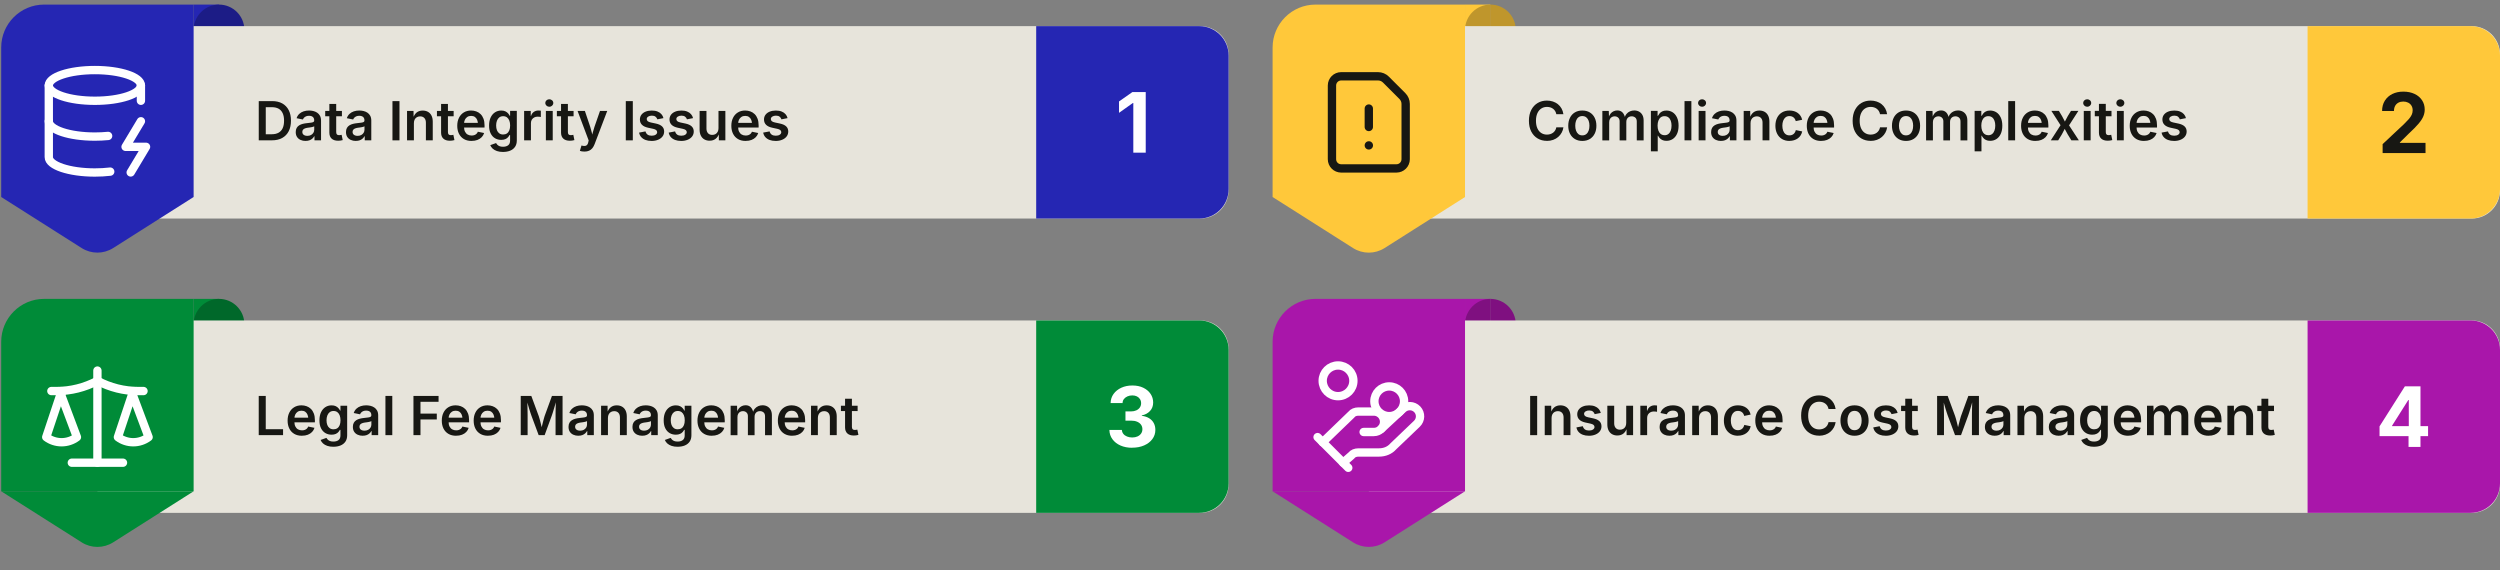 <?xml version="1.0" encoding="UTF-8"?>
<svg id="Layer_1" data-name="Layer 1" xmlns="http://www.w3.org/2000/svg" viewBox="0 0 1200 273.77">
  <rect x="0" y="0" width="1200" height="273.77" fill="#808080" stroke="none"/>
  <defs>
    <style>
      .cls-1 {
        fill: #008b38;
      }

      .cls-2 {
        stroke: #171713;
      }

      .cls-2, .cls-3 {
        fill: none;
        stroke-linecap: round;
        stroke-linejoin: round;
        stroke-width: 4px;
      }

      .cls-4 {
        fill: #171713;
      }

      .cls-5 {
        fill: #bf962c;
      }

      .cls-6 {
        fill: #7f1080;
      }

      .cls-7 {
        fill: #1c1c86;
      }

      .cls-8 {
        fill: #a916aa;
      }

      .cls-9 {
        fill: #e7e4db;
      }

      .cls-10 {
        fill: #ffc83a;
      }

      .cls-11 {
        fill: #fff;
      }

      .cls-3 {
        stroke: #fff;
      }

      .cls-12 {
        fill: #2526b3;
      }

      .cls-13 {
        fill: #00682a;
      }
    </style>
  </defs>
  <circle class="cls-10" cx="246.83" cy="199.1" r="6.31"/>
  <g>
    <rect class="cls-12" x="92.94" y="2.2" width="12.18" height="20.69"/>
    <path class="cls-7" d="M105.12,2.2h0c6.72,0,12.18,5.46,12.18,12.18v8.51h-12.18V2.2h0Z"/>
    <path class="cls-7" d="M92.94,2.2h12.18v8.51c0,6.72-5.46,12.18-12.18,12.18h0V2.2h0Z" transform="translate(198.06 25.1) rotate(-180)"/>
  </g>
  <path class="cls-9" d="M46.76,12.55h529.42c7.48,0,13.55,6.07,13.55,13.55v65.26c0,7.48-6.07,13.55-13.55,13.55H46.76V12.55h0Z"/>
  <path class="cls-12" d="M497.37,12.55h78.24c7.8,0,14.12,6.33,14.12,14.12v64.11c0,7.8-6.33,14.12-14.12,14.12h-78.24V12.55h0Z"/>
  <path class="cls-11" d="M549.95,44.18v29.1h-5.96v-23.85h-.2l-6.66,4.73v-5.47l6.43-4.51h6.39Z"/>
  <g>
    <path class="cls-12" d="M21.17,2.2h71.77v92.36H.58V22.79C.58,11.43,9.8,2.2,21.17,2.2Z"/>
    <path class="cls-12" d="M39.2,119.07L.58,94.56h92.36l-38.62,24.5c-4.62,2.93-10.51,2.93-15.13,0Z"/>
  </g>
  <g>
    <path class="cls-4" d="M127.57,48.54v18.83h-3.37v-18.83h3.37ZM130.56,67.36h-4.76v-2.92h4.6c1.31,0,2.41-.24,3.29-.73s1.54-1.21,1.99-2.17c.45-.96.67-2.17.67-3.62s-.22-2.63-.67-3.59c-.45-.96-1.1-1.68-1.96-2.16-.86-.48-1.94-.72-3.23-.72h-4.79v-2.92h4.99c1.87,0,3.47.38,4.81,1.12,1.34.75,2.37,1.83,3.09,3.23.72,1.41,1.08,3.08,1.08,5.03s-.36,3.65-1.08,5.06c-.72,1.41-1.76,2.49-3.12,3.25s-3,1.13-4.91,1.13Z"/>
    <path class="cls-4" d="M146.67,67.65c-.89,0-1.7-.16-2.41-.49-.72-.32-1.28-.8-1.69-1.43s-.62-1.41-.62-2.34c0-.8.15-1.46.45-1.98.3-.52.7-.94,1.21-1.25.51-.31,1.08-.55,1.72-.71.64-.16,1.31-.27,2-.34.82-.09,1.48-.17,2-.24.51-.07.89-.18,1.13-.33.24-.15.36-.39.36-.71v-.06c0-.46-.09-.86-.28-1.18-.19-.32-.46-.57-.83-.75-.37-.17-.82-.26-1.36-.26s-1.02.08-1.42.25c-.4.17-.73.39-.98.66-.25.27-.44.56-.56.87l-3.04-.62c.28-.83.71-1.52,1.29-2.07.58-.54,1.27-.95,2.08-1.22s1.68-.4,2.62-.4c.67,0,1.34.08,2.01.23.68.16,1.3.42,1.86.79.56.37,1.02.87,1.37,1.49.34.62.52,1.41.52,2.35v9.44h-3.15v-1.95h-.13c-.21.4-.5.76-.87,1.11-.37.34-.82.61-1.36.82-.54.21-1.19.31-1.93.31ZM147.51,65.21c.68,0,1.27-.13,1.76-.4.49-.27.88-.63,1.15-1.07.27-.44.41-.92.41-1.45v-1.67c-.11.08-.29.17-.55.24-.26.08-.54.14-.86.2-.32.06-.63.11-.94.15-.31.04-.57.08-.78.1-.49.07-.93.18-1.33.33-.4.15-.71.36-.93.64-.22.27-.33.63-.33,1.07,0,.4.1.74.31,1.02.21.27.49.48.85.63.36.14.77.21,1.23.21Z"/>
    <path class="cls-4" d="M164.12,53.24v2.58h-8.02v-2.58h8.02ZM158.1,49.88h3.28v13.51c0,.51.11.89.33,1.13.22.24.58.36,1.07.36.15,0,.35-.02.6-.06s.45-.07.6-.11l.52,2.54c-.36.11-.73.19-1.11.23-.38.05-.74.07-1.09.07-1.36,0-2.4-.34-3.12-1.01-.72-.67-1.09-1.63-1.09-2.88v-13.78Z"/>
    <path class="cls-4" d="M170.79,67.65c-.89,0-1.7-.16-2.41-.49-.72-.32-1.28-.8-1.69-1.43s-.62-1.41-.62-2.34c0-.8.15-1.46.45-1.98.3-.52.7-.94,1.21-1.25.51-.31,1.08-.55,1.72-.71.64-.16,1.31-.27,2-.34.82-.09,1.48-.17,2-.24.51-.07.89-.18,1.13-.33.24-.15.36-.39.36-.71v-.06c0-.46-.09-.86-.28-1.18-.19-.32-.46-.57-.83-.75-.37-.17-.82-.26-1.36-.26s-1.02.08-1.42.25c-.4.17-.73.39-.98.66-.25.27-.44.56-.56.87l-3.04-.62c.28-.83.71-1.52,1.29-2.07.58-.54,1.27-.95,2.08-1.22s1.68-.4,2.62-.4c.67,0,1.34.08,2.01.23.68.16,1.3.42,1.86.79.56.37,1.02.87,1.37,1.49.34.62.52,1.41.52,2.35v9.44h-3.15v-1.95h-.13c-.21.4-.5.76-.87,1.11-.37.34-.82.61-1.36.82-.54.21-1.19.31-1.93.31ZM171.63,65.21c.68,0,1.27-.13,1.76-.4.49-.27.88-.63,1.15-1.07.27-.44.41-.92.41-1.45v-1.67c-.11.08-.29.17-.55.24-.26.08-.54.14-.86.2-.32.06-.63.11-.94.15-.31.04-.57.08-.78.1-.49.07-.93.18-1.33.33-.4.15-.71.36-.93.64-.22.27-.33.63-.33,1.07,0,.4.1.74.31,1.02.21.27.49.48.85.63.36.14.77.21,1.23.21Z"/>
    <path class="cls-4" d="M191.75,48.54v18.83h-3.37v-18.83h3.37Z"/>
    <path class="cls-4" d="M198.67,59.09v8.28h-3.29v-14.12h3.11l.05,3.49h-.27c.4-1.22.98-2.14,1.74-2.75s1.73-.92,2.88-.92c.97,0,1.82.21,2.54.62.72.41,1.29,1.01,1.69,1.81.4.79.6,1.76.6,2.89v8.98h-3.29v-8.48c0-.94-.24-1.68-.73-2.22s-1.16-.81-2.02-.81c-.58,0-1.1.13-1.55.38s-.81.62-1.07,1.11-.39,1.07-.39,1.75Z"/>
    <path class="cls-4" d="M217.75,53.24v2.58h-8.02v-2.58h8.02ZM211.73,49.88h3.28v13.51c0,.51.11.89.33,1.13.22.24.58.36,1.07.36.15,0,.35-.02.6-.06s.45-.07.6-.11l.52,2.54c-.36.11-.73.19-1.11.23-.38.05-.74.07-1.09.07-1.36,0-2.4-.34-3.12-1.01-.72-.67-1.09-1.63-1.09-2.88v-13.78Z"/>
    <path class="cls-4" d="M226.34,67.65c-1.42,0-2.65-.3-3.67-.9-1.02-.6-1.81-1.44-2.36-2.53-.55-1.09-.83-2.37-.83-3.84s.27-2.73.82-3.83c.54-1.1,1.31-1.95,2.31-2.57s2.17-.93,3.52-.93c.86,0,1.68.14,2.46.42.78.28,1.47.71,2.07,1.29.6.58,1.07,1.32,1.41,2.22.34.9.51,1.96.51,3.2v1.04h-11.55v-2.24h9.92l-1.54.66c0-.79-.12-1.49-.37-2.09-.24-.6-.61-1.07-1.09-1.41s-1.09-.51-1.81-.51-1.34.17-1.84.51c-.51.34-.89.8-1.16,1.36-.27.57-.4,1.2-.4,1.9v1.54c0,.89.15,1.65.46,2.26.3.61.73,1.08,1.28,1.39.55.31,1.18.47,1.91.47.48,0,.92-.07,1.31-.21s.73-.35,1.02-.62c.29-.27.5-.61.64-1l3.02.62c-.23.76-.62,1.42-1.16,1.99-.55.57-1.23,1.01-2.05,1.33-.82.32-1.76.47-2.81.47Z"/>
    <path class="cls-4" d="M241.49,72.94c-1.13,0-2.11-.14-2.95-.43-.84-.29-1.52-.68-2.06-1.17-.53-.49-.92-1.05-1.16-1.67l2.78-1c.15.26.36.53.62.81.27.28.62.51,1.06.69.44.18,1,.27,1.69.27,1.02,0,1.84-.24,2.45-.71.62-.48.92-1.22.92-2.23v-2.67h-.28c-.16.34-.4.68-.71,1.04s-.73.66-1.26.9-1.2.37-2.01.37c-1.08,0-2.06-.25-2.94-.76-.88-.51-1.58-1.27-2.1-2.29-.52-1.02-.78-2.29-.78-3.83s.26-2.86.78-3.93c.52-1.07,1.22-1.88,2.1-2.44.88-.56,1.86-.83,2.95-.83.83,0,1.52.14,2.06.42.54.28.97.61,1.29,1s.56.76.73,1.09h.18v-2.34h3.22v14.16c0,1.25-.29,2.29-.86,3.11-.57.82-1.36,1.43-2.35,1.83-.99.4-2.13.6-3.4.6ZM241.51,64.56c.72,0,1.32-.17,1.82-.51s.88-.84,1.14-1.48c.26-.65.39-1.42.39-2.33s-.13-1.67-.38-2.34c-.26-.67-.63-1.19-1.13-1.57-.5-.37-1.11-.56-1.83-.56s-1.36.2-1.86.59-.88.92-1.13,1.59c-.25.67-.38,1.43-.38,2.29s.13,1.63.38,2.27.64,1.15,1.14,1.51c.5.36,1.12.54,1.85.54Z"/>
    <path class="cls-4" d="M251.58,67.36v-14.12h3.18v2.36h.15c.25-.82.69-1.45,1.33-1.89s1.35-.66,2.16-.66c.18,0,.39,0,.62.03.23.02.42.04.58.06v3.02c-.13-.04-.35-.08-.66-.11-.3-.03-.6-.05-.9-.05-.61,0-1.15.13-1.64.39-.48.26-.86.62-1.14,1.08-.27.46-.41.99-.41,1.58v8.31h-3.29Z"/>
    <path class="cls-4" d="M263.66,51.24c-.52,0-.97-.18-1.35-.53-.37-.35-.56-.78-.56-1.26s.19-.93.56-1.28c.38-.35.82-.52,1.35-.52s.98.17,1.36.52.56.77.56,1.27-.19.92-.56,1.28c-.38.35-.83.53-1.36.53ZM262.02,67.36v-14.12h3.29v14.12h-3.29Z"/>
    <path class="cls-4" d="M275.32,53.24v2.58h-8.02v-2.58h8.02ZM269.31,49.88h3.28v13.51c0,.51.11.89.33,1.13.22.24.58.36,1.07.36.15,0,.35-.02.6-.06s.45-.07.6-.11l.52,2.54c-.36.11-.73.19-1.11.23-.38.05-.74.07-1.09.07-1.36,0-2.4-.34-3.12-1.01-.72-.67-1.09-1.63-1.09-2.88v-13.78Z"/>
    <path class="cls-4" d="M278.34,72.4l.77-2.56.39.1c.5.13.94.16,1.33.11.39-.05.71-.22.97-.5.26-.28.45-.69.56-1.23l.2-.9-5.33-14.18h3.51l2.58,7.68c.3.91.55,1.82.75,2.72.19.9.41,1.82.64,2.77h-.86c.23-.94.45-1.87.68-2.77s.49-1.81.8-2.71l2.67-7.68h3.47l-6.06,15.94c-.29.75-.64,1.39-1.07,1.93s-.96.94-1.58,1.22c-.62.28-1.36.42-2.21.42-.46,0-.89-.03-1.28-.1s-.7-.15-.92-.24Z"/>
    <path class="cls-4" d="M303.75,48.54v18.83h-3.37v-18.83h3.37Z"/>
    <path class="cls-4" d="M312.73,67.65c-1.09,0-2.05-.16-2.88-.47s-1.52-.77-2.05-1.36c-.54-.6-.88-1.32-1.04-2.17l3.07-.58c.19.7.54,1.22,1.03,1.56.49.34,1.14.51,1.94.51s1.45-.16,1.93-.49c.48-.32.71-.73.71-1.21,0-.4-.16-.74-.47-1s-.79-.47-1.44-.61l-2.41-.52c-1.33-.29-2.33-.76-2.98-1.42-.66-.66-.99-1.5-.99-2.54,0-.88.24-1.63.72-2.27s1.15-1.14,2-1.49c.85-.35,1.85-.53,2.97-.53,1.07,0,1.99.15,2.76.46.77.3,1.39.73,1.87,1.27.48.54.81,1.18.99,1.91l-2.93.58c-.16-.5-.45-.92-.87-1.26-.42-.34-1.01-.51-1.78-.51-.7,0-1.28.15-1.75.46-.47.31-.7.7-.7,1.18,0,.41.16.75.47,1.02s.83.48,1.54.63l2.4.51c1.34.29,2.33.75,2.98,1.38.65.63.97,1.44.97,2.44,0,.89-.26,1.68-.77,2.36-.51.68-1.23,1.21-2.14,1.59-.91.38-1.96.58-3.15.58Z"/>
    <path class="cls-4" d="M326.94,67.65c-1.09,0-2.05-.16-2.88-.47s-1.52-.77-2.05-1.36c-.54-.6-.88-1.32-1.04-2.17l3.07-.58c.19.7.54,1.22,1.03,1.56.49.34,1.14.51,1.94.51s1.45-.16,1.93-.49c.48-.32.71-.73.71-1.21,0-.4-.16-.74-.47-1s-.79-.47-1.44-.61l-2.41-.52c-1.33-.29-2.33-.76-2.98-1.42-.66-.66-.99-1.5-.99-2.54,0-.88.24-1.63.72-2.27s1.15-1.14,2-1.49c.85-.35,1.85-.53,2.97-.53,1.07,0,1.99.15,2.76.46.77.3,1.39.73,1.87,1.27.48.54.81,1.18.99,1.91l-2.93.58c-.16-.5-.45-.92-.87-1.26-.42-.34-1.01-.51-1.78-.51-.7,0-1.28.15-1.75.46-.47.31-.7.7-.7,1.18,0,.41.16.75.47,1.02s.83.48,1.54.63l2.4.51c1.34.29,2.33.75,2.98,1.38.65.63.97,1.44.97,2.44,0,.89-.26,1.68-.77,2.36-.51.68-1.23,1.21-2.14,1.59-.91.38-1.96.58-3.15.58Z"/>
    <path class="cls-4" d="M340.65,67.54c-.97,0-1.82-.21-2.55-.62-.73-.41-1.29-1.02-1.69-1.81-.4-.8-.6-1.76-.6-2.89v-8.98h3.29v8.48c0,.94.25,1.68.74,2.22.49.54,1.17.81,2.03.81.58,0,1.1-.13,1.55-.38.45-.25.81-.62,1.07-1.11.26-.49.38-1.07.38-1.74v-8.28h3.3v14.12h-3.12l-.04-3.49h.25c-.4,1.23-.98,2.15-1.76,2.75-.77.61-1.73.91-2.86.91Z"/>
    <path class="cls-4" d="M357.9,67.65c-1.42,0-2.65-.3-3.67-.9-1.02-.6-1.81-1.44-2.36-2.53-.55-1.09-.83-2.37-.83-3.84s.27-2.73.82-3.83c.54-1.1,1.31-1.95,2.31-2.57s2.17-.93,3.52-.93c.86,0,1.68.14,2.46.42.78.28,1.47.71,2.07,1.29.6.58,1.07,1.32,1.41,2.22.34.9.51,1.96.51,3.2v1.04h-11.55v-2.24h9.92l-1.54.66c0-.79-.12-1.49-.37-2.09-.24-.6-.61-1.07-1.09-1.41s-1.09-.51-1.81-.51-1.34.17-1.84.51c-.51.34-.89.8-1.16,1.36-.27.57-.4,1.2-.4,1.9v1.54c0,.89.15,1.65.46,2.26.3.61.73,1.08,1.28,1.39.55.31,1.18.47,1.91.47.48,0,.92-.07,1.31-.21s.73-.35,1.02-.62c.29-.27.5-.61.64-1l3.02.62c-.23.76-.62,1.42-1.16,1.99-.55.57-1.23,1.01-2.05,1.33-.82.32-1.76.47-2.81.47Z"/>
    <path class="cls-4" d="M372.3,67.65c-1.09,0-2.05-.16-2.88-.47s-1.52-.77-2.05-1.36c-.54-.6-.88-1.32-1.04-2.17l3.07-.58c.19.7.54,1.22,1.03,1.56.49.34,1.14.51,1.94.51s1.45-.16,1.93-.49c.48-.32.71-.73.71-1.21,0-.4-.16-.74-.47-1s-.79-.47-1.44-.61l-2.41-.52c-1.33-.29-2.33-.76-2.98-1.42-.66-.66-.99-1.5-.99-2.54,0-.88.24-1.63.72-2.27s1.15-1.14,2-1.49c.85-.35,1.85-.53,2.97-.53,1.07,0,1.99.15,2.76.46.77.3,1.39.73,1.87,1.27.48.54.81,1.18.99,1.91l-2.93.58c-.16-.5-.45-.92-.87-1.26-.42-.34-1.01-.51-1.78-.51-.7,0-1.28.15-1.75.46-.47.31-.7.7-.7,1.18,0,.41.16.75.47,1.02s.83.48,1.54.63l2.4.51c1.34.29,2.33.75,2.98,1.38.65.63.97,1.44.97,2.44,0,.89-.26,1.68-.77,2.36-.51.68-1.23,1.21-2.14,1.59-.91.38-1.96.58-3.15.58Z"/>
  </g>
  <g>
    <rect class="cls-10" x="703.21" y="2.2" width="12.18" height="20.69"/>
    <path class="cls-5" d="M715.39,2.2h0c6.72,0,12.18,5.46,12.18,12.18v8.51h-12.18V2.2h0Z"/>
    <path class="cls-5" d="M703.21,2.2h12.18v8.51c0,6.72-5.46,12.18-12.18,12.18h0V2.2h0Z" transform="translate(1418.6 25.1) rotate(-180)"/>
  </g>
  <path class="cls-9" d="M657.03,12.55h529.42c7.48,0,13.55,6.07,13.55,13.55v65.26c0,7.48-6.07,13.55-13.55,13.55h-529.42V12.55h0Z"/>
  <path class="cls-10" d="M1107.64,12.55h78.24c7.8,0,14.12,6.33,14.12,14.12v64.11c0,7.8-6.33,14.12-14.12,14.12h-78.24V12.55h0Z"/>
  <path class="cls-4" d="M1143.66,73.48v-4.3l10.31-9.67c.89-.86,1.63-1.64,2.24-2.33s1.07-1.38,1.39-2.05.48-1.4.48-2.18c0-.87-.2-1.62-.59-2.25s-.92-1.11-1.6-1.45-1.45-.51-2.32-.51-1.69.18-2.36.55-1.2.89-1.56,1.56-.55,1.49-.55,2.44h-5.7c0-1.89.43-3.53,1.3-4.93s2.07-2.48,3.6-3.24,3.31-1.14,5.31-1.14,3.85.37,5.39,1.1,2.73,1.75,3.58,3.04,1.28,2.77,1.28,4.45c0,1.08-.21,2.15-.63,3.2s-1.18,2.24-2.27,3.54-2.63,2.87-4.62,4.7l-4.39,4.34v.21h12.3v4.9h-20.59Z"/>
  <g>
    <path class="cls-10" d="M631.44,2.2h71.77v92.36h-92.36V22.79c0-11.36,9.23-20.59,20.59-20.59Z"/>
    <path class="cls-10" d="M649.47,119.07l-38.62-24.5h92.36l-38.62,24.5c-4.62,2.93-10.51,2.93-15.13,0Z"/>
  </g>
  <g>
    <path class="cls-4" d="M742.49,67.61c-1.65,0-3.12-.38-4.42-1.15-1.3-.77-2.32-1.87-3.07-3.31s-1.12-3.17-1.12-5.19.38-3.77,1.13-5.21,1.78-2.55,3.08-3.32c1.3-.77,2.77-1.15,4.4-1.15,1.03,0,1.99.14,2.89.44s1.7.72,2.4,1.28c.7.56,1.28,1.24,1.74,2.05s.76,1.73.91,2.75h-3.4c-.11-.56-.3-1.06-.56-1.49-.27-.43-.6-.79-.99-1.09s-.84-.53-1.34-.68c-.5-.16-1.03-.23-1.59-.23-1.03,0-1.94.26-2.74.78-.8.52-1.42,1.27-1.87,2.26-.45.99-.68,2.2-.68,3.62s.23,2.65.68,3.64c.46.99,1.08,1.73,1.88,2.24.8.51,1.7.76,2.71.76.56,0,1.09-.08,1.59-.23.5-.16.95-.38,1.35-.68.4-.3.73-.67,1-1.1.27-.43.46-.93.56-1.48h3.41c-.13.9-.4,1.75-.83,2.53-.43.79-.98,1.48-1.67,2.08-.69.6-1.49,1.07-2.41,1.4s-1.93.51-3.04.51Z"/>
    <path class="cls-4" d="M759.51,67.65c-1.37,0-2.56-.31-3.58-.92-1.01-.61-1.79-1.46-2.34-2.55s-.83-2.36-.83-3.81.28-2.75.83-3.85c.55-1.1,1.33-1.95,2.34-2.56s2.2-.91,3.58-.91,2.58.3,3.59.91,1.79,1.46,2.34,2.56c.55,1.1.83,2.38.83,3.85s-.28,2.72-.83,3.81-1.33,1.94-2.34,2.55c-1.01.61-2.21.92-3.59.92ZM759.51,64.98c.77,0,1.4-.21,1.91-.62s.89-.97,1.14-1.67c.25-.7.37-1.48.37-2.34s-.12-1.65-.37-2.35c-.25-.7-.63-1.25-1.14-1.67-.51-.41-1.15-.62-1.91-.62s-1.4.21-1.9.62c-.5.41-.88.97-1.12,1.66-.25.69-.37,1.48-.37,2.36s.12,1.64.37,2.34c.25.7.62,1.25,1.12,1.67s1.13.62,1.9.62Z"/>
    <path class="cls-4" d="M769.13,67.36v-14.12h3.08l.13,3.4h-.24c.2-.84.52-1.53.94-2.06.43-.53.92-.92,1.49-1.18s1.16-.39,1.79-.39c1.02,0,1.84.32,2.47.96.63.64,1.07,1.58,1.33,2.83h-.39c.19-.84.52-1.54.99-2.1.47-.56,1.02-.98,1.67-1.26s1.33-.42,2.07-.42c.85,0,1.61.19,2.29.56.67.37,1.21.91,1.6,1.62s.59,1.59.59,2.65v9.53h-3.29v-9.02c0-.88-.24-1.52-.72-1.92s-1.06-.61-1.73-.61c-.52,0-.98.11-1.37.34-.39.23-.68.54-.89.94-.21.4-.31.87-.31,1.4v8.87h-3.21v-9.17c0-.71-.22-1.29-.67-1.72-.45-.43-1.02-.65-1.72-.65-.48,0-.92.11-1.32.33-.4.22-.72.54-.95.97-.24.43-.35.96-.35,1.59v8.65h-3.29Z"/>
    <path class="cls-4" d="M792.43,72.64v-19.41h3.21v2.34h.21c.17-.34.41-.7.72-1.09s.73-.72,1.27-1,1.22-.42,2.05-.42c1.09,0,2.08.28,2.96.83s1.57,1.38,2.09,2.46c.52,1.08.78,2.41.78,3.97s-.25,2.87-.76,3.95c-.5,1.09-1.2,1.91-2.08,2.48-.88.57-1.88.85-3,.85-.8,0-1.47-.14-2.01-.41s-.97-.6-1.29-.99c-.32-.39-.56-.75-.73-1.09h-.14v7.52h-3.29ZM799,64.91c.73,0,1.35-.2,1.84-.6.5-.4.87-.95,1.12-1.64.25-.7.38-1.48.38-2.36s-.12-1.66-.37-2.34c-.25-.69-.62-1.23-1.12-1.62-.5-.39-1.12-.59-1.86-.59s-1.33.19-1.83.57-.87.91-1.13,1.58c-.26.68-.39,1.48-.39,2.39s.13,1.72.39,2.41.64,1.23,1.14,1.61c.5.38,1.11.57,1.83.57Z"/>
    <path class="cls-4" d="M811.86,48.53v18.83h-3.29v-18.83h3.29Z"/>
    <path class="cls-4" d="M816.99,51.24c-.52,0-.97-.18-1.35-.53-.37-.35-.56-.78-.56-1.26s.19-.93.56-1.28c.38-.35.82-.52,1.35-.52s.98.17,1.36.52.56.77.56,1.27-.19.92-.56,1.28c-.38.35-.83.53-1.36.53ZM815.35,67.36v-14.12h3.29v14.12h-3.29Z"/>
    <path class="cls-4" d="M826.06,67.65c-.89,0-1.7-.16-2.41-.49-.72-.32-1.28-.8-1.69-1.43s-.62-1.41-.62-2.34c0-.8.15-1.46.45-1.98.3-.52.7-.94,1.21-1.25.51-.31,1.08-.55,1.72-.71.64-.16,1.31-.27,2-.34.82-.09,1.48-.17,2-.24.51-.07.89-.18,1.13-.33.24-.15.36-.39.36-.71v-.06c0-.46-.09-.86-.28-1.18-.19-.32-.46-.57-.83-.75-.37-.17-.82-.26-1.36-.26s-1.02.08-1.42.25c-.4.17-.73.39-.98.66-.25.27-.44.56-.56.87l-3.04-.62c.28-.83.71-1.52,1.29-2.07.58-.54,1.27-.95,2.08-1.22s1.68-.4,2.62-.4c.67,0,1.34.08,2.01.23.68.16,1.3.42,1.86.79.56.37,1.02.87,1.37,1.49.34.62.52,1.41.52,2.35v9.44h-3.15v-1.95h-.13c-.21.4-.5.76-.87,1.11-.37.34-.82.61-1.36.82-.54.21-1.19.31-1.93.31ZM826.91,65.21c.68,0,1.27-.13,1.76-.4.49-.27.88-.63,1.15-1.07.27-.44.41-.92.41-1.45v-1.67c-.11.08-.29.17-.55.24-.26.08-.54.14-.86.2-.32.06-.63.11-.94.15-.31.04-.57.08-.78.1-.49.07-.93.18-1.33.33-.4.15-.71.36-.93.64-.22.27-.33.63-.33,1.07,0,.4.1.74.31,1.02.21.27.49.48.85.63.36.14.77.21,1.23.21Z"/>
    <path class="cls-4" d="M840.26,59.08v8.28h-3.29v-14.12h3.11l.05,3.49h-.27c.4-1.22.98-2.14,1.74-2.75s1.73-.92,2.88-.92c.97,0,1.82.21,2.54.62.72.41,1.29,1.01,1.69,1.81.4.79.6,1.76.6,2.89v8.98h-3.29v-8.48c0-.94-.24-1.68-.73-2.22s-1.16-.81-2.02-.81c-.58,0-1.1.13-1.55.38s-.81.62-1.07,1.11-.39,1.07-.39,1.75Z"/>
    <path class="cls-4" d="M858.94,67.65c-1.37,0-2.56-.31-3.58-.92-1.01-.61-1.79-1.46-2.34-2.55s-.83-2.36-.83-3.81.28-2.75.83-3.85c.55-1.1,1.33-1.95,2.34-2.56s2.2-.91,3.58-.91c.78,0,1.51.1,2.19.3s1.28.5,1.81.88c.53.38.97.85,1.33,1.4.36.55.61,1.17.76,1.86l-3.07.64c-.09-.36-.23-.69-.4-.99-.17-.3-.38-.55-.64-.76-.25-.21-.54-.37-.87-.49-.33-.11-.69-.17-1.09-.17-.77,0-1.4.2-1.91.61-.5.41-.88.96-1.14,1.66s-.38,1.48-.38,2.37.13,1.65.38,2.35.63,1.25,1.14,1.66c.51.41,1.14.61,1.91.61.4,0,.77-.06,1.11-.18.33-.12.63-.29.88-.51.26-.22.47-.48.65-.8s.31-.66.39-1.04l3.07.64c-.15.71-.41,1.34-.76,1.9-.36.56-.8,1.03-1.34,1.42-.54.39-1.14.69-1.82.9-.68.21-1.41.32-2.21.32Z"/>
    <path class="cls-4" d="M874.12,67.65c-1.42,0-2.65-.3-3.67-.9-1.02-.6-1.81-1.44-2.36-2.53-.55-1.09-.83-2.37-.83-3.84s.27-2.73.82-3.83c.54-1.1,1.31-1.95,2.31-2.57s2.17-.93,3.52-.93c.86,0,1.68.14,2.46.42.78.28,1.47.71,2.07,1.29.6.58,1.07,1.32,1.41,2.22.34.9.51,1.96.51,3.2v1.04h-11.55v-2.24h9.92l-1.54.66c0-.79-.12-1.49-.37-2.09-.24-.6-.61-1.07-1.09-1.41s-1.09-.51-1.81-.51-1.34.17-1.84.51c-.51.34-.89.8-1.16,1.36-.27.57-.4,1.2-.4,1.9v1.54c0,.89.15,1.65.46,2.26.3.61.73,1.08,1.28,1.39.55.31,1.18.47,1.91.47.48,0,.92-.07,1.31-.21s.73-.35,1.02-.62c.29-.27.5-.61.64-1l3.02.62c-.23.76-.62,1.42-1.16,1.99-.55.57-1.23,1.01-2.05,1.33-.82.32-1.76.47-2.81.47Z"/>
    <path class="cls-4" d="M897.87,67.61c-1.65,0-3.12-.38-4.42-1.15-1.3-.77-2.32-1.87-3.07-3.31s-1.12-3.17-1.12-5.19.38-3.77,1.13-5.21,1.78-2.55,3.08-3.32c1.3-.77,2.77-1.15,4.4-1.15,1.03,0,1.99.14,2.89.44s1.7.72,2.4,1.28c.7.56,1.28,1.24,1.74,2.05s.76,1.73.91,2.75h-3.4c-.11-.56-.3-1.06-.56-1.49-.27-.43-.6-.79-.99-1.09s-.84-.53-1.34-.68c-.5-.16-1.03-.23-1.59-.23-1.03,0-1.94.26-2.74.78-.8.52-1.42,1.27-1.87,2.26-.45.99-.68,2.2-.68,3.62s.23,2.65.68,3.64c.46.99,1.08,1.73,1.88,2.24.8.51,1.7.76,2.71.76.56,0,1.09-.08,1.59-.23.5-.16.95-.38,1.35-.68.4-.3.73-.67,1-1.1.27-.43.46-.93.56-1.48h3.41c-.13.9-.4,1.75-.83,2.53-.43.79-.98,1.48-1.67,2.08-.69.6-1.49,1.07-2.41,1.4s-1.93.51-3.04.51Z"/>
    <path class="cls-4" d="M914.89,67.65c-1.37,0-2.56-.31-3.58-.92-1.01-.61-1.79-1.46-2.34-2.55s-.83-2.36-.83-3.81.28-2.75.83-3.85c.55-1.1,1.33-1.95,2.34-2.56s2.2-.91,3.58-.91,2.58.3,3.59.91,1.79,1.46,2.34,2.56c.55,1.1.83,2.38.83,3.85s-.28,2.72-.83,3.81-1.33,1.94-2.34,2.55c-1.01.61-2.21.92-3.59.92ZM914.89,64.98c.77,0,1.4-.21,1.91-.62s.89-.97,1.14-1.67c.25-.7.37-1.48.37-2.34s-.12-1.65-.37-2.35c-.25-.7-.63-1.25-1.14-1.67-.51-.41-1.15-.62-1.91-.62s-1.4.21-1.9.62c-.5.41-.88.97-1.12,1.66-.25.69-.37,1.48-.37,2.36s.12,1.64.37,2.34c.25.7.62,1.25,1.12,1.67s1.13.62,1.9.62Z"/>
    <path class="cls-4" d="M924.52,67.36v-14.12h3.08l.13,3.4h-.24c.2-.84.52-1.53.94-2.06.43-.53.92-.92,1.49-1.18s1.16-.39,1.79-.39c1.02,0,1.84.32,2.47.96.63.64,1.07,1.58,1.33,2.83h-.39c.19-.84.52-1.54.99-2.1.47-.56,1.02-.98,1.67-1.26s1.33-.42,2.07-.42c.85,0,1.61.19,2.29.56.67.37,1.21.91,1.6,1.62s.59,1.59.59,2.65v9.53h-3.29v-9.02c0-.88-.24-1.52-.72-1.92s-1.06-.61-1.73-.61c-.52,0-.98.11-1.37.34-.39.23-.68.54-.89.94-.21.4-.31.87-.31,1.4v8.87h-3.21v-9.17c0-.71-.22-1.29-.67-1.72-.45-.43-1.02-.65-1.72-.65-.48,0-.92.11-1.32.33-.4.22-.72.54-.95.97-.24.43-.35.96-.35,1.59v8.65h-3.29Z"/>
    <path class="cls-4" d="M947.82,72.64v-19.41h3.21v2.34h.21c.17-.34.41-.7.72-1.09s.73-.72,1.27-1,1.22-.42,2.05-.42c1.09,0,2.08.28,2.96.83s1.57,1.38,2.09,2.46c.52,1.08.78,2.41.78,3.97s-.25,2.87-.76,3.95c-.5,1.09-1.2,1.91-2.08,2.48-.88.57-1.88.85-3,.85-.8,0-1.47-.14-2.01-.41s-.97-.6-1.29-.99c-.32-.39-.56-.75-.73-1.09h-.14v7.52h-3.29ZM954.39,64.91c.73,0,1.35-.2,1.84-.6.5-.4.87-.95,1.12-1.64.25-.7.38-1.48.38-2.36s-.12-1.66-.37-2.34c-.25-.69-.62-1.23-1.12-1.62-.5-.39-1.12-.59-1.86-.59s-1.33.19-1.83.57-.87.91-1.13,1.58c-.26.68-.39,1.48-.39,2.39s.13,1.72.39,2.41.64,1.23,1.14,1.61c.5.38,1.11.57,1.83.57Z"/>
    <path class="cls-4" d="M967.25,48.53v18.83h-3.29v-18.83h3.29Z"/>
    <path class="cls-4" d="M976.98,67.65c-1.42,0-2.65-.3-3.67-.9-1.02-.6-1.81-1.44-2.36-2.53-.55-1.09-.83-2.37-.83-3.84s.27-2.73.82-3.83c.54-1.1,1.31-1.95,2.31-2.57s2.17-.93,3.52-.93c.86,0,1.68.14,2.46.42.78.28,1.47.71,2.07,1.29.6.58,1.07,1.32,1.41,2.22.34.9.51,1.96.51,3.2v1.04h-11.55v-2.24h9.92l-1.54.66c0-.79-.12-1.49-.37-2.09-.24-.6-.61-1.07-1.09-1.41s-1.09-.51-1.81-.51-1.34.17-1.84.51c-.51.34-.89.8-1.16,1.36-.27.57-.4,1.2-.4,1.9v1.54c0,.89.15,1.65.46,2.26.3.61.73,1.08,1.28,1.39.55.31,1.18.47,1.91.47.48,0,.92-.07,1.31-.21s.73-.35,1.02-.62c.29-.27.5-.61.64-1l3.02.62c-.23.76-.62,1.42-1.16,1.99-.55.57-1.23,1.01-2.05,1.33-.82.32-1.76.47-2.81.47Z"/>
    <path class="cls-4" d="M984.38,67.36l5.5-8.53v2.55s-5.22-8.15-5.22-8.15h3.61l1.44,2.4c.42.72.8,1.42,1.12,2.1.33.68.66,1.34,1,1.98h-1.36c.35-.63.69-1.29,1-1.98.32-.69.69-1.39,1.12-2.1l1.49-2.4h3.54l-5.28,8.2v-2.49l5.5,8.41h-3.59l-1.74-2.83c-.42-.72-.8-1.41-1.13-2.08-.33-.67-.67-1.32-1-1.93h1.36c-.34.62-.66,1.26-.97,1.93-.31.67-.67,1.37-1.09,2.08l-1.74,2.83h-3.55Z"/>
    <path class="cls-4" d="M1001.85,51.24c-.52,0-.97-.18-1.35-.53-.37-.35-.56-.78-.56-1.26s.19-.93.56-1.28c.38-.35.82-.52,1.35-.52s.98.17,1.36.52.56.77.56,1.27-.19.92-.56,1.28c-.38.35-.83.53-1.36.53ZM1000.21,67.36v-14.12h3.29v14.12h-3.29Z"/>
    <path class="cls-4" d="M1013.52,53.23v2.58h-8.02v-2.58h8.02ZM1007.5,49.87h3.28v13.51c0,.51.11.89.33,1.13.22.24.58.36,1.07.36.15,0,.35-.02.6-.06s.45-.07.6-.11l.52,2.54c-.36.11-.73.19-1.11.23-.38.05-.74.07-1.09.07-1.36,0-2.4-.34-3.12-1.01-.72-.67-1.09-1.63-1.09-2.88v-13.78Z"/>
    <path class="cls-4" d="M1017.76,51.24c-.52,0-.97-.18-1.35-.53-.37-.35-.56-.78-.56-1.26s.19-.93.56-1.28c.38-.35.82-.52,1.35-.52s.98.17,1.36.52.56.77.56,1.27-.19.92-.56,1.28c-.38.35-.83.53-1.36.53ZM1016.12,67.36v-14.12h3.29v14.12h-3.29Z"/>
    <path class="cls-4" d="M1029.13,67.65c-1.42,0-2.65-.3-3.67-.9-1.02-.6-1.81-1.44-2.36-2.53-.55-1.09-.83-2.37-.83-3.84s.27-2.73.82-3.83c.54-1.1,1.31-1.95,2.31-2.57s2.17-.93,3.52-.93c.86,0,1.68.14,2.46.42.78.28,1.47.71,2.07,1.29.6.58,1.07,1.32,1.41,2.22.34.9.51,1.96.51,3.2v1.04h-11.55v-2.24h9.92l-1.54.66c0-.79-.12-1.49-.37-2.09-.24-.6-.61-1.07-1.09-1.41s-1.09-.51-1.81-.51-1.34.17-1.84.51c-.51.34-.89.8-1.16,1.36-.27.57-.4,1.2-.4,1.9v1.54c0,.89.15,1.65.46,2.26.3.61.73,1.08,1.28,1.39.55.31,1.18.47,1.91.47.48,0,.92-.07,1.31-.21s.73-.35,1.02-.62c.29-.27.5-.61.64-1l3.02.62c-.23.76-.62,1.42-1.16,1.99-.55.57-1.23,1.01-2.05,1.33-.82.32-1.76.47-2.81.47Z"/>
    <path class="cls-4" d="M1043.53,67.65c-1.09,0-2.05-.16-2.88-.47s-1.52-.77-2.05-1.36c-.54-.6-.88-1.32-1.04-2.17l3.07-.58c.19.7.54,1.22,1.03,1.56.49.34,1.14.51,1.94.51s1.45-.16,1.93-.49c.48-.32.71-.73.71-1.21,0-.4-.16-.74-.47-1s-.79-.47-1.44-.61l-2.41-.52c-1.33-.29-2.33-.76-2.98-1.42-.66-.66-.99-1.5-.99-2.54,0-.88.24-1.63.72-2.27s1.15-1.14,2-1.49c.85-.35,1.85-.53,2.97-.53,1.07,0,1.99.15,2.76.46.77.3,1.39.73,1.87,1.27.48.54.81,1.18.99,1.91l-2.93.58c-.16-.5-.45-.92-.87-1.26-.42-.34-1.01-.51-1.78-.51-.7,0-1.28.15-1.75.46-.47.31-.7.7-.7,1.18,0,.41.16.75.47,1.02s.83.48,1.54.63l2.4.51c1.34.29,2.33.75,2.98,1.38.65.63.97,1.44.97,2.44,0,.89-.26,1.68-.77,2.36-.51.68-1.23,1.21-2.14,1.59-.91.38-1.96.58-3.15.58Z"/>
  </g>
  <g>
    <rect class="cls-1" x="92.94" y="143.46" width="12.18" height="20.69"/>
    <path class="cls-13" d="M105.12,143.46h0c6.72,0,12.18,5.46,12.18,12.18v8.51h-12.18v-20.69h0Z"/>
    <path class="cls-13" d="M92.94,143.46h12.18v8.51c0,6.72-5.46,12.18-12.18,12.18h0v-20.69h0Z" transform="translate(198.06 307.61) rotate(-180)"/>
  </g>
  <path class="cls-9" d="M46.76,153.81h529.42c7.48,0,13.55,6.07,13.55,13.55v65.26c0,7.48-6.07,13.55-13.55,13.55H46.76v-92.36h0Z"/>
  <path class="cls-1" d="M497.37,153.81h78.24c7.8,0,14.12,6.33,14.12,14.12v64.11c0,7.8-6.33,14.12-14.12,14.12h-78.24v-92.36h0Z"/>
  <path class="cls-11" d="M543.46,214.93c-2.11,0-3.98-.36-5.62-1.08s-2.92-1.73-3.87-3.02-1.43-2.77-1.46-4.45h6c.04.73.28,1.36.71,1.9s1.03.96,1.77,1.26,1.57.45,2.48.45c.96,0,1.81-.17,2.54-.5s1.3-.8,1.72-1.4.62-1.3.62-2.09-.22-1.52-.65-2.13-1.06-1.09-1.87-1.44-1.78-.52-2.91-.52h-2.7v-4.43h2.7c.95,0,1.78-.17,2.5-.5s1.28-.79,1.69-1.37.62-1.26.62-2.04-.18-1.41-.53-1.97-.84-1-1.47-1.32-1.37-.48-2.22-.48-1.62.15-2.32.46-1.27.73-1.7,1.28-.65,1.2-.66,1.95h-5.74c.03-1.65.5-3.12,1.42-4.39s2.17-2.27,3.74-2.99,3.35-1.07,5.31-1.07,3.74.36,5.23,1.09,2.66,1.71,3.49,2.95,1.24,2.61,1.24,4.12c0,1.63-.5,2.99-1.51,4.08s-2.32,1.8-3.94,2.11v.21c1.41.18,2.59.58,3.56,1.19s1.7,1.39,2.2,2.34.74,2.03.74,3.24c0,1.64-.48,3.11-1.43,4.39s-2.26,2.3-3.94,3.04-3.59,1.1-5.75,1.1Z"/>
  <g>
    <path class="cls-1" d="M21.17,143.46h71.77v92.36H.58v-71.77c0-11.36,9.23-20.59,20.59-20.59Z"/>
    <path class="cls-1" d="M39.2,260.32L.58,235.82h92.36l-38.62,24.5c-4.62,2.93-10.51,2.93-15.13,0Z"/>
  </g>
  <g>
    <path class="cls-4" d="M124.19,208.87v-18.83h3.37v15.98h8.31v2.84h-11.69Z"/>
    <path class="cls-4" d="M144.91,209.16c-1.42,0-2.65-.3-3.67-.9-1.02-.6-1.81-1.44-2.36-2.53-.55-1.09-.83-2.37-.83-3.84s.27-2.73.82-3.83c.54-1.1,1.31-1.95,2.31-2.57s2.17-.93,3.52-.93c.86,0,1.68.14,2.46.42.78.28,1.47.71,2.07,1.29.6.58,1.07,1.32,1.41,2.22.34.9.51,1.96.51,3.2v1.04h-11.55v-2.24h9.92l-1.54.66c0-.79-.12-1.49-.37-2.09-.24-.6-.61-1.07-1.09-1.41s-1.09-.51-1.81-.51-1.34.17-1.84.51c-.51.34-.89.8-1.16,1.36-.27.57-.4,1.2-.4,1.9v1.54c0,.89.15,1.65.46,2.26.3.61.73,1.08,1.28,1.39.55.31,1.18.47,1.91.47.48,0,.92-.07,1.31-.21s.73-.35,1.02-.62c.29-.27.5-.61.64-1l3.02.62c-.23.76-.62,1.42-1.16,1.99-.55.57-1.23,1.01-2.05,1.33-.82.32-1.76.47-2.81.47Z"/>
    <path class="cls-4" d="M160.06,214.45c-1.13,0-2.11-.14-2.95-.43-.84-.29-1.52-.68-2.06-1.17-.53-.49-.92-1.05-1.16-1.67l2.78-1c.15.26.36.53.62.81.27.28.62.51,1.06.69.44.18,1,.27,1.69.27,1.02,0,1.84-.24,2.45-.71.62-.48.92-1.22.92-2.23v-2.67h-.28c-.16.34-.4.68-.71,1.04s-.73.66-1.26.9-1.2.37-2.01.37c-1.08,0-2.06-.25-2.94-.76-.88-.51-1.58-1.27-2.1-2.29-.52-1.02-.78-2.29-.78-3.83s.26-2.86.78-3.93c.52-1.07,1.22-1.88,2.1-2.44.88-.56,1.86-.83,2.95-.83.83,0,1.52.14,2.06.42.54.28.97.61,1.29,1s.56.76.73,1.09h.18v-2.34h3.22v14.16c0,1.25-.29,2.29-.86,3.11-.57.82-1.36,1.43-2.35,1.83-.99.4-2.13.6-3.4.6ZM160.09,206.06c.72,0,1.32-.17,1.82-.51s.88-.84,1.14-1.48c.26-.65.39-1.42.39-2.33s-.13-1.67-.38-2.34c-.26-.67-.63-1.19-1.13-1.57-.5-.37-1.11-.56-1.83-.56s-1.36.2-1.86.59-.88.92-1.13,1.59c-.25.67-.38,1.43-.38,2.29s.13,1.63.38,2.27.64,1.15,1.14,1.51c.5.36,1.12.54,1.85.54Z"/>
    <path class="cls-4" d="M174.1,209.16c-.89,0-1.7-.16-2.41-.49-.72-.32-1.28-.8-1.69-1.43s-.62-1.41-.62-2.34c0-.8.15-1.46.45-1.98.3-.52.7-.94,1.21-1.25.51-.31,1.08-.55,1.72-.71.64-.16,1.31-.27,2-.34.82-.09,1.48-.17,2-.24.51-.07.89-.18,1.13-.33.24-.15.36-.39.36-.71v-.06c0-.46-.09-.86-.28-1.18-.19-.32-.46-.57-.83-.75-.37-.17-.82-.26-1.36-.26s-1.02.08-1.42.25c-.4.17-.73.39-.98.66-.25.27-.44.56-.56.87l-3.04-.62c.28-.83.71-1.52,1.29-2.07.58-.54,1.27-.95,2.08-1.22s1.68-.4,2.62-.4c.67,0,1.34.08,2.01.23.68.16,1.3.42,1.86.79.56.37,1.02.87,1.37,1.49.34.62.52,1.41.52,2.35v9.44h-3.15v-1.95h-.13c-.21.4-.5.76-.87,1.11-.37.34-.82.61-1.36.82-.54.21-1.19.31-1.93.31ZM174.94,206.72c.68,0,1.27-.13,1.76-.4.49-.27.88-.63,1.15-1.07.27-.44.41-.92.41-1.45v-1.67c-.11.08-.29.17-.55.24-.26.08-.54.14-.86.2-.32.06-.63.11-.94.15-.31.04-.57.08-.78.1-.49.07-.93.18-1.33.33-.4.15-.71.36-.93.64-.22.27-.33.63-.33,1.07,0,.4.1.74.31,1.02.21.27.49.48.85.63.36.14.77.21,1.23.21Z"/>
    <path class="cls-4" d="M188.3,190.04v18.83h-3.29v-18.83h3.29Z"/>
    <path class="cls-4" d="M198.46,208.87v-18.83h12.05v2.84h-8.68v5.65h7.83v2.8h-7.83v7.53h-3.37Z"/>
    <path class="cls-4" d="M218.92,209.16c-1.42,0-2.65-.3-3.67-.9-1.02-.6-1.81-1.44-2.36-2.53-.55-1.09-.83-2.37-.83-3.84s.27-2.73.82-3.83c.54-1.1,1.31-1.95,2.31-2.57s2.17-.93,3.52-.93c.86,0,1.68.14,2.46.42.78.28,1.47.71,2.07,1.29.6.58,1.07,1.32,1.41,2.22.34.9.51,1.96.51,3.2v1.04h-11.55v-2.24h9.92l-1.54.66c0-.79-.12-1.49-.37-2.09-.24-.6-.61-1.07-1.09-1.41s-1.09-.51-1.81-.51-1.34.17-1.84.51c-.51.34-.89.8-1.16,1.36-.27.57-.4,1.2-.4,1.9v1.54c0,.89.15,1.65.46,2.26.3.61.73,1.08,1.28,1.39.55.31,1.18.47,1.91.47.48,0,.92-.07,1.31-.21s.73-.35,1.02-.62c.29-.27.5-.61.64-1l3.02.62c-.23.76-.62,1.42-1.16,1.99-.55.57-1.23,1.01-2.05,1.33-.82.32-1.76.47-2.81.47Z"/>
    <path class="cls-4" d="M234.22,209.16c-1.42,0-2.65-.3-3.67-.9-1.02-.6-1.81-1.44-2.36-2.53-.55-1.09-.83-2.37-.83-3.84s.27-2.73.82-3.83c.54-1.1,1.31-1.95,2.31-2.57s2.17-.93,3.52-.93c.86,0,1.68.14,2.46.42.78.28,1.47.71,2.07,1.29.6.58,1.07,1.32,1.41,2.22.34.9.51,1.96.51,3.2v1.04h-11.55v-2.24h9.92l-1.54.66c0-.79-.12-1.49-.37-2.09-.24-.6-.61-1.07-1.09-1.41s-1.09-.51-1.81-.51-1.34.17-1.84.51c-.51.34-.89.8-1.16,1.36-.27.57-.4,1.2-.4,1.9v1.54c0,.89.15,1.65.46,2.26.3.61.73,1.08,1.28,1.39.55.31,1.18.47,1.91.47.48,0,.92-.07,1.31-.21s.73-.35,1.02-.62c.29-.27.5-.61.64-1l3.02.62c-.23.76-.62,1.42-1.16,1.99-.55.57-1.23,1.01-2.05,1.33-.82.32-1.76.47-2.81.47Z"/>
    <path class="cls-4" d="M249.95,208.87v-18.83h5.08l3.58,9.72c.13.36.27.83.42,1.4s.32,1.18.48,1.84.32,1.3.47,1.93c.15.63.27,1.18.37,1.66h-.68c.1-.47.23-1.02.37-1.64s.3-1.26.47-1.92c.16-.66.32-1.28.48-1.85.16-.57.29-1.04.41-1.42l3.54-9.72h5.09v18.83h-3.36v-9.5c0-.4,0-.89.01-1.47,0-.57.02-1.19.04-1.84.02-.66.03-1.32.05-1.99s.03-1.31.03-1.91h.24c-.17.67-.35,1.35-.55,2.04-.2.7-.39,1.37-.59,2.02-.19.65-.38,1.25-.55,1.8-.17.55-.32,1-.45,1.35l-3.47,9.5h-2.87l-3.53-9.5c-.13-.35-.28-.8-.45-1.33-.17-.53-.36-1.13-.56-1.77-.2-.65-.4-1.33-.59-2.03-.2-.7-.39-1.4-.59-2.08h.28c0,.56.02,1.18.04,1.84.02.66.03,1.33.04,1.99s.03,1.29.04,1.88c.01.59.02,1.09.02,1.51v9.5h-3.31Z"/>
    <path class="cls-4" d="M277.61,209.16c-.89,0-1.7-.16-2.41-.49-.72-.32-1.28-.8-1.69-1.43s-.62-1.41-.62-2.34c0-.8.15-1.46.45-1.98.3-.52.7-.94,1.21-1.25.51-.31,1.08-.55,1.72-.71.64-.16,1.31-.27,2-.34.82-.09,1.48-.17,2-.24.51-.07.89-.18,1.13-.33.24-.15.36-.39.36-.71v-.06c0-.46-.09-.86-.28-1.18-.19-.32-.46-.57-.83-.75-.37-.17-.82-.26-1.36-.26s-1.02.08-1.42.25c-.4.17-.73.39-.98.66-.25.27-.44.56-.56.87l-3.04-.62c.28-.83.71-1.52,1.29-2.07.58-.54,1.27-.95,2.08-1.22s1.68-.4,2.62-.4c.67,0,1.34.08,2.01.23.68.16,1.3.42,1.86.79.56.37,1.02.87,1.37,1.49.34.62.52,1.41.52,2.35v9.44h-3.15v-1.95h-.13c-.21.4-.5.76-.87,1.11-.37.34-.82.61-1.36.82-.54.21-1.19.31-1.93.31ZM278.45,206.72c.68,0,1.27-.13,1.76-.4.49-.27.88-.63,1.15-1.07.27-.44.41-.92.41-1.45v-1.67c-.11.08-.29.17-.55.24-.26.08-.54.14-.86.2-.32.06-.63.11-.94.15-.31.04-.57.08-.78.1-.49.07-.93.18-1.33.33-.4.15-.71.36-.93.64-.22.27-.33.63-.33,1.07,0,.4.1.74.31,1.02.21.27.49.48.85.63.36.14.77.21,1.23.21Z"/>
    <path class="cls-4" d="M291.81,200.59v8.28h-3.29v-14.12h3.11l.05,3.49h-.27c.4-1.22.98-2.14,1.74-2.75s1.73-.92,2.88-.92c.97,0,1.82.21,2.54.62.72.41,1.29,1.01,1.69,1.81.4.79.6,1.76.6,2.89v8.98h-3.29v-8.48c0-.94-.24-1.68-.73-2.22s-1.16-.81-2.02-.81c-.58,0-1.1.13-1.55.38s-.81.62-1.07,1.11-.39,1.07-.39,1.75Z"/>
    <path class="cls-4" d="M308.3,209.16c-.89,0-1.7-.16-2.41-.49-.72-.32-1.28-.8-1.69-1.43s-.62-1.41-.62-2.34c0-.8.15-1.46.45-1.98.3-.52.7-.94,1.21-1.25.51-.31,1.08-.55,1.72-.71.64-.16,1.31-.27,2-.34.82-.09,1.48-.17,2-.24.51-.07.89-.18,1.13-.33.24-.15.36-.39.36-.71v-.06c0-.46-.09-.86-.28-1.18-.19-.32-.46-.57-.83-.75-.37-.17-.82-.26-1.36-.26s-1.02.08-1.42.25c-.4.17-.73.39-.98.66-.25.27-.44.56-.56.87l-3.04-.62c.28-.83.71-1.52,1.29-2.07.58-.54,1.27-.95,2.08-1.22s1.68-.4,2.62-.4c.67,0,1.34.08,2.01.23.68.16,1.3.42,1.86.79.56.37,1.02.87,1.37,1.49.34.62.52,1.41.52,2.35v9.44h-3.15v-1.95h-.13c-.21.4-.5.76-.87,1.11-.37.34-.82.61-1.36.82-.54.21-1.19.31-1.93.31ZM309.14,206.72c.68,0,1.27-.13,1.76-.4.49-.27.88-.63,1.15-1.07.27-.44.41-.92.41-1.45v-1.67c-.11.08-.29.17-.55.24-.26.08-.54.14-.86.2-.32.06-.63.11-.94.15-.31.04-.57.08-.78.1-.49.07-.93.18-1.33.33-.4.15-.71.36-.93.64-.22.27-.33.63-.33,1.07,0,.4.1.74.31,1.02.21.27.49.48.85.63.36.14.77.21,1.23.21Z"/>
    <path class="cls-4" d="M325.3,214.45c-1.13,0-2.11-.14-2.95-.43-.84-.29-1.52-.68-2.06-1.17-.53-.49-.92-1.05-1.16-1.67l2.78-1c.15.26.36.53.62.81.27.28.62.51,1.06.69.44.18,1,.27,1.69.27,1.02,0,1.84-.24,2.45-.71.62-.48.92-1.22.92-2.23v-2.67h-.28c-.16.34-.4.68-.71,1.04s-.73.66-1.26.9-1.2.37-2.01.37c-1.08,0-2.06-.25-2.94-.76-.88-.51-1.58-1.27-2.1-2.29-.52-1.02-.78-2.29-.78-3.83s.26-2.86.78-3.93c.52-1.07,1.22-1.88,2.1-2.44.88-.56,1.86-.83,2.95-.83.83,0,1.52.14,2.06.42.54.28.97.61,1.29,1s.56.76.73,1.09h.18v-2.34h3.22v14.16c0,1.25-.29,2.29-.86,3.11-.57.82-1.36,1.43-2.35,1.83-.99.4-2.13.6-3.4.6ZM325.33,206.06c.72,0,1.32-.17,1.82-.51s.88-.84,1.14-1.48c.26-.65.39-1.42.39-2.33s-.13-1.67-.38-2.34c-.26-.67-.63-1.19-1.13-1.57-.5-.37-1.11-.56-1.83-.56s-1.36.2-1.86.59-.88.92-1.13,1.59c-.25.67-.38,1.43-.38,2.29s.13,1.63.38,2.27.64,1.15,1.14,1.51c.5.36,1.12.54,1.85.54Z"/>
    <path class="cls-4" d="M341.64,209.16c-1.42,0-2.65-.3-3.67-.9-1.02-.6-1.81-1.44-2.36-2.53-.55-1.09-.83-2.37-.83-3.84s.27-2.73.82-3.83c.54-1.1,1.31-1.95,2.31-2.57s2.17-.93,3.52-.93c.86,0,1.68.14,2.46.42.78.28,1.47.71,2.07,1.29.6.58,1.07,1.32,1.41,2.22.34.9.51,1.96.51,3.2v1.04h-11.55v-2.24h9.92l-1.54.66c0-.79-.12-1.49-.37-2.09-.24-.6-.61-1.07-1.09-1.41s-1.09-.51-1.81-.51-1.34.17-1.84.51c-.51.34-.89.8-1.16,1.36-.27.57-.4,1.2-.4,1.9v1.54c0,.89.15,1.65.46,2.26.3.61.73,1.08,1.28,1.39.55.31,1.18.47,1.91.47.48,0,.92-.07,1.31-.21s.73-.35,1.02-.62c.29-.27.5-.61.64-1l3.02.62c-.23.76-.62,1.42-1.16,1.99-.55.57-1.23,1.01-2.05,1.33-.82.32-1.76.47-2.81.47Z"/>
    <path class="cls-4" d="M350.7,208.87v-14.12h3.08l.13,3.4h-.24c.2-.84.52-1.53.94-2.06.43-.53.92-.92,1.49-1.18s1.16-.39,1.79-.39c1.02,0,1.84.32,2.47.96.63.64,1.07,1.58,1.33,2.83h-.39c.19-.84.52-1.54.99-2.1.47-.56,1.02-.98,1.67-1.26s1.33-.42,2.07-.42c.85,0,1.61.19,2.29.56.67.37,1.21.91,1.6,1.62s.59,1.59.59,2.65v9.53h-3.29v-9.02c0-.88-.24-1.52-.72-1.92s-1.06-.61-1.73-.61c-.52,0-.98.11-1.37.34-.39.23-.68.54-.89.94-.21.4-.31.87-.31,1.4v8.87h-3.21v-9.17c0-.71-.22-1.29-.67-1.72-.45-.43-1.02-.65-1.72-.65-.48,0-.92.11-1.32.33-.4.22-.72.54-.95.97-.24.43-.35.96-.35,1.59v8.65h-3.29Z"/>
    <path class="cls-4" d="M380.23,209.16c-1.42,0-2.65-.3-3.67-.9-1.02-.6-1.81-1.44-2.36-2.53-.55-1.09-.83-2.37-.83-3.84s.27-2.73.82-3.83c.54-1.1,1.31-1.95,2.31-2.57s2.17-.93,3.52-.93c.86,0,1.68.14,2.46.42.78.28,1.47.71,2.07,1.29.6.58,1.07,1.32,1.41,2.22.34.9.51,1.96.51,3.2v1.04h-11.55v-2.24h9.92l-1.54.66c0-.79-.12-1.49-.37-2.09-.24-.6-.61-1.07-1.09-1.41s-1.09-.51-1.81-.51-1.34.17-1.84.51c-.51.34-.89.8-1.16,1.36-.27.57-.4,1.2-.4,1.9v1.54c0,.89.15,1.65.46,2.26.3.61.73,1.08,1.28,1.39.55.31,1.18.47,1.91.47.48,0,.92-.07,1.31-.21s.73-.35,1.02-.62c.29-.27.5-.61.64-1l3.02.62c-.23.76-.62,1.42-1.16,1.99-.55.57-1.23,1.01-2.05,1.33-.82.32-1.76.47-2.81.47Z"/>
    <path class="cls-4" d="M392.58,200.59v8.28h-3.29v-14.12h3.11l.05,3.49h-.27c.4-1.22.98-2.14,1.74-2.75s1.73-.92,2.88-.92c.97,0,1.82.21,2.54.62.72.41,1.29,1.01,1.69,1.81.4.79.6,1.76.6,2.89v8.98h-3.29v-8.48c0-.94-.24-1.68-.73-2.22s-1.16-.81-2.02-.81c-.58,0-1.1.13-1.55.38s-.81.62-1.07,1.11-.39,1.07-.39,1.75Z"/>
    <path class="cls-4" d="M411.66,194.74v2.58h-8.02v-2.58h8.02ZM405.64,191.38h3.28v13.51c0,.51.11.89.33,1.13.22.24.58.36,1.07.36.15,0,.35-.02.6-.06s.45-.07.6-.11l.52,2.54c-.36.11-.73.19-1.11.23-.38.05-.74.07-1.09.07-1.36,0-2.4-.34-3.12-1.01-.72-.67-1.09-1.63-1.09-2.88v-13.78Z"/>
  </g>
  <g>
    <rect class="cls-8" x="703.21" y="143.46" width="12.18" height="20.69"/>
    <path class="cls-6" d="M715.39,143.46h0c6.72,0,12.18,5.46,12.18,12.18v8.51h-12.18v-20.69h0Z"/>
    <path class="cls-6" d="M703.21,143.46h12.18v8.51c0,6.72-5.46,12.18-12.18,12.18h0v-20.69h0Z" transform="translate(1418.6 307.61) rotate(-180)"/>
  </g>
  <path class="cls-9" d="M657.03,153.81h529.42c7.48,0,13.55,6.07,13.55,13.55v65.26c0,7.48-6.07,13.55-13.55,13.55h-529.42v-92.36h0Z"/>
  <path class="cls-8" d="M1107.64,153.81h78.24c7.8,0,14.12,6.33,14.12,14.12v64.11c0,7.8-6.33,14.12-14.12,14.12h-78.24v-92.36h0Z"/>
  <path class="cls-11" d="M1142.18,209.36v-4.71l12.17-19.22h4.04v6.56h-2.4l-7.79,12.32v.23h17.27v4.8h-23.28ZM1156.1,214.54v-6.6l.12-2.11v-20.39h5.61v29.1h-5.72Z"/>
  <g>
    <path class="cls-8" d="M631.44,143.46h71.77v92.36h-92.36v-71.77c0-11.36,9.23-20.59,20.59-20.59Z"/>
    <path class="cls-8" d="M649.47,260.32l-38.62-24.5h92.36l-38.62,24.5c-4.62,2.93-10.51,2.93-15.13,0Z"/>
  </g>
  <g>
    <path class="cls-4" d="M737.84,190.04v18.83h-3.37v-18.83h3.37Z"/>
    <path class="cls-4" d="M744.76,200.59v8.28h-3.29v-14.12h3.11l.05,3.49h-.27c.4-1.22.98-2.14,1.74-2.75s1.73-.92,2.88-.92c.97,0,1.82.21,2.54.62.72.41,1.29,1.01,1.69,1.81.4.79.6,1.76.6,2.89v8.98h-3.29v-8.48c0-.94-.24-1.68-.73-2.22s-1.16-.81-2.02-.81c-.58,0-1.1.13-1.55.38s-.81.62-1.07,1.11-.39,1.07-.39,1.75Z"/>
    <path class="cls-4" d="M762.65,209.16c-1.09,0-2.05-.16-2.88-.47s-1.52-.77-2.05-1.36c-.54-.6-.88-1.32-1.04-2.17l3.07-.58c.19.7.54,1.22,1.03,1.56.49.34,1.14.51,1.94.51s1.45-.16,1.93-.49c.48-.32.71-.73.71-1.21,0-.4-.16-.74-.47-1s-.79-.47-1.44-.61l-2.41-.52c-1.33-.29-2.33-.76-2.98-1.42-.66-.66-.99-1.5-.99-2.54,0-.88.24-1.63.72-2.27s1.15-1.14,2-1.49c.85-.35,1.85-.53,2.97-.53,1.07,0,1.99.15,2.76.46.77.3,1.39.73,1.87,1.27.48.54.81,1.18.99,1.91l-2.93.58c-.16-.5-.45-.92-.87-1.26-.42-.34-1.01-.51-1.78-.51-.7,0-1.28.15-1.75.46-.47.31-.7.7-.7,1.18,0,.41.16.75.47,1.02s.83.48,1.54.63l2.4.51c1.34.29,2.33.75,2.98,1.38.65.63.97,1.44.97,2.44,0,.89-.26,1.68-.77,2.36-.51.68-1.23,1.21-2.14,1.59-.91.38-1.96.58-3.15.58Z"/>
    <path class="cls-4" d="M776.36,209.04c-.97,0-1.82-.21-2.55-.62-.73-.41-1.29-1.02-1.69-1.81-.4-.8-.6-1.76-.6-2.89v-8.98h3.29v8.48c0,.94.25,1.68.74,2.22.49.54,1.17.81,2.03.81.58,0,1.1-.13,1.55-.38.45-.25.81-.62,1.07-1.11.26-.49.38-1.07.38-1.74v-8.28h3.3v14.12h-3.12l-.04-3.49h.25c-.4,1.23-.98,2.15-1.76,2.75-.77.61-1.73.91-2.86.91Z"/>
    <path class="cls-4" d="M787.36,208.87v-14.12h3.18v2.36h.15c.25-.82.69-1.45,1.33-1.89s1.35-.66,2.16-.66c.18,0,.39,0,.62.03.23.02.42.04.58.06v3.02c-.13-.04-.35-.08-.66-.11-.3-.03-.6-.05-.9-.05-.61,0-1.15.13-1.64.39-.48.26-.86.62-1.14,1.08-.27.46-.41.99-.41,1.58v8.31h-3.29Z"/>
    <path class="cls-4" d="M801.34,209.16c-.89,0-1.7-.16-2.41-.49-.72-.32-1.28-.8-1.69-1.43s-.62-1.41-.62-2.34c0-.8.15-1.46.45-1.98.3-.52.7-.94,1.21-1.25.51-.31,1.08-.55,1.72-.71.64-.16,1.31-.27,2-.34.82-.09,1.48-.17,2-.24.51-.07.89-.18,1.13-.33.24-.15.36-.39.36-.71v-.06c0-.46-.09-.86-.28-1.18-.19-.32-.46-.57-.83-.75-.37-.17-.82-.26-1.36-.26s-1.02.08-1.42.25c-.4.17-.73.39-.98.66-.25.27-.44.56-.56.87l-3.04-.62c.28-.83.71-1.52,1.29-2.07.58-.54,1.27-.95,2.08-1.22s1.68-.4,2.62-.4c.67,0,1.34.08,2.01.23.68.16,1.3.42,1.86.79.56.37,1.02.87,1.37,1.49.34.62.52,1.41.52,2.35v9.44h-3.15v-1.95h-.13c-.21.4-.5.76-.87,1.11-.37.34-.82.61-1.36.82-.54.21-1.19.31-1.93.31ZM802.18,206.72c.68,0,1.27-.13,1.76-.4.49-.27.88-.63,1.15-1.07.27-.44.41-.92.41-1.45v-1.67c-.11.08-.29.17-.55.24-.26.08-.54.14-.86.2-.32.06-.63.11-.94.15-.31.04-.57.08-.78.1-.49.07-.93.18-1.33.33-.4.15-.71.36-.93.64-.22.27-.33.63-.33,1.07,0,.4.1.74.31,1.02.21.27.49.48.85.63.36.14.77.21,1.23.21Z"/>
    <path class="cls-4" d="M815.54,200.59v8.28h-3.29v-14.12h3.11l.05,3.49h-.27c.4-1.22.98-2.14,1.74-2.75s1.73-.92,2.88-.92c.97,0,1.82.21,2.54.62.72.41,1.29,1.01,1.69,1.81.4.79.6,1.76.6,2.89v8.98h-3.29v-8.48c0-.94-.24-1.68-.73-2.22s-1.16-.81-2.02-.81c-.58,0-1.1.13-1.55.38s-.81.62-1.07,1.11-.39,1.07-.39,1.75Z"/>
    <path class="cls-4" d="M834.21,209.16c-1.37,0-2.56-.31-3.58-.92-1.01-.61-1.79-1.46-2.34-2.55s-.83-2.36-.83-3.81.28-2.75.83-3.85c.55-1.1,1.33-1.95,2.34-2.56s2.2-.91,3.58-.91c.78,0,1.51.1,2.19.3s1.28.5,1.81.88c.53.38.97.85,1.33,1.4.36.55.61,1.17.76,1.86l-3.07.64c-.09-.36-.23-.69-.4-.99-.17-.3-.38-.55-.64-.76-.25-.21-.54-.37-.87-.49-.33-.11-.69-.17-1.09-.17-.77,0-1.4.2-1.91.61-.5.41-.88.96-1.14,1.66s-.38,1.48-.38,2.37.13,1.65.38,2.35.63,1.25,1.14,1.66c.51.41,1.14.61,1.91.61.4,0,.77-.06,1.11-.18.33-.12.63-.29.88-.51.26-.22.47-.48.65-.8s.31-.66.39-1.04l3.07.64c-.15.71-.41,1.34-.76,1.9-.36.56-.8,1.03-1.34,1.42-.54.39-1.14.69-1.82.9-.68.21-1.41.32-2.21.32Z"/>
    <path class="cls-4" d="M849.4,209.16c-1.42,0-2.65-.3-3.67-.9-1.02-.6-1.81-1.44-2.36-2.53-.55-1.09-.83-2.37-.83-3.84s.27-2.73.82-3.83c.54-1.1,1.31-1.95,2.31-2.57s2.17-.93,3.52-.93c.86,0,1.68.14,2.46.42.78.28,1.47.71,2.07,1.29.6.58,1.07,1.32,1.41,2.22.34.9.51,1.96.51,3.2v1.04h-11.55v-2.24h9.92l-1.54.66c0-.79-.12-1.49-.37-2.09-.24-.6-.61-1.07-1.09-1.41s-1.09-.51-1.81-.51-1.34.17-1.84.51c-.51.34-.89.8-1.16,1.36-.27.57-.4,1.2-.4,1.9v1.54c0,.89.15,1.65.46,2.26.3.61.73,1.08,1.28,1.39.55.31,1.18.47,1.91.47.48,0,.92-.07,1.31-.21s.73-.35,1.02-.62c.29-.27.5-.61.64-1l3.02.62c-.23.76-.62,1.42-1.16,1.99-.55.57-1.23,1.01-2.05,1.33-.82.32-1.76.47-2.81.47Z"/>
    <path class="cls-4" d="M873.15,209.12c-1.65,0-3.12-.38-4.42-1.15-1.3-.77-2.32-1.87-3.07-3.31s-1.12-3.17-1.12-5.19.38-3.77,1.13-5.21,1.78-2.55,3.08-3.32c1.3-.77,2.77-1.15,4.4-1.15,1.03,0,1.99.14,2.89.44s1.7.72,2.4,1.28c.7.56,1.28,1.24,1.74,2.05s.76,1.73.91,2.75h-3.4c-.11-.56-.3-1.06-.56-1.49-.27-.43-.6-.79-.99-1.09s-.84-.53-1.34-.68c-.5-.16-1.03-.23-1.59-.23-1.03,0-1.94.26-2.74.78-.8.52-1.42,1.27-1.87,2.26-.45.99-.68,2.2-.68,3.62s.23,2.65.68,3.64c.46.99,1.08,1.73,1.88,2.24.8.51,1.7.76,2.71.76.56,0,1.09-.08,1.59-.23.5-.16.95-.38,1.35-.68.4-.3.73-.67,1-1.1.27-.43.46-.93.56-1.48h3.41c-.13.9-.4,1.75-.83,2.53-.43.79-.98,1.48-1.67,2.08-.69.6-1.49,1.07-2.41,1.4s-1.93.51-3.04.51Z"/>
    <path class="cls-4" d="M890.17,209.16c-1.37,0-2.56-.31-3.58-.92-1.01-.61-1.79-1.46-2.34-2.55s-.83-2.36-.83-3.81.28-2.75.83-3.85c.55-1.1,1.33-1.95,2.34-2.56s2.2-.91,3.58-.91,2.58.3,3.59.91,1.79,1.46,2.34,2.56c.55,1.1.83,2.38.83,3.85s-.28,2.72-.83,3.81-1.33,1.94-2.34,2.55c-1.01.61-2.21.92-3.59.92ZM890.17,206.49c.77,0,1.4-.21,1.91-.62s.89-.97,1.14-1.67c.25-.7.37-1.48.37-2.34s-.12-1.65-.37-2.35c-.25-.7-.63-1.25-1.14-1.67-.51-.41-1.15-.62-1.91-.62s-1.4.21-1.9.62c-.5.41-.88.97-1.12,1.66-.25.69-.37,1.48-.37,2.36s.12,1.64.37,2.34c.25.7.62,1.25,1.12,1.67s1.13.62,1.9.62Z"/>
    <path class="cls-4" d="M905.14,209.16c-1.09,0-2.05-.16-2.88-.47s-1.52-.77-2.05-1.36c-.54-.6-.88-1.32-1.04-2.17l3.07-.58c.19.7.54,1.22,1.03,1.56.49.34,1.14.51,1.94.51s1.45-.16,1.93-.49c.48-.32.71-.73.71-1.21,0-.4-.16-.74-.47-1s-.79-.47-1.44-.61l-2.41-.52c-1.33-.29-2.33-.76-2.98-1.42-.66-.66-.99-1.5-.99-2.54,0-.88.24-1.63.72-2.27s1.15-1.14,2-1.49c.85-.35,1.85-.53,2.97-.53,1.07,0,1.99.15,2.76.46.77.3,1.39.73,1.87,1.27.48.54.81,1.18.99,1.91l-2.93.58c-.16-.5-.45-.92-.87-1.26-.42-.34-1.01-.51-1.78-.51-.7,0-1.28.15-1.75.46-.47.31-.7.7-.7,1.18,0,.41.16.75.47,1.02s.83.48,1.54.63l2.4.51c1.34.29,2.33.75,2.98,1.38.65.63.97,1.44.97,2.44,0,.89-.26,1.68-.77,2.36-.51.68-1.23,1.21-2.14,1.59-.91.38-1.96.58-3.15.58Z"/>
    <path class="cls-4" d="M920.54,194.74v2.58h-8.02v-2.58h8.02ZM914.53,191.38h3.28v13.51c0,.51.11.89.33,1.13.22.24.58.36,1.07.36.15,0,.35-.02.6-.06s.45-.07.6-.11l.52,2.54c-.36.11-.73.19-1.11.23-.38.05-.74.07-1.09.07-1.36,0-2.4-.34-3.12-1.01-.72-.67-1.09-1.63-1.09-2.88v-13.78Z"/>
    <path class="cls-4" d="M929.81,208.87v-18.83h5.08l3.58,9.72c.13.36.27.83.42,1.4s.32,1.18.48,1.84.32,1.3.47,1.93c.15.63.27,1.18.37,1.66h-.68c.1-.47.23-1.02.37-1.64s.3-1.26.47-1.92c.16-.66.32-1.28.48-1.85.16-.57.29-1.04.41-1.42l3.54-9.72h5.09v18.83h-3.36v-9.5c0-.4,0-.89.01-1.47,0-.57.02-1.19.04-1.84.02-.66.03-1.32.05-1.99s.03-1.31.03-1.91h.24c-.17.67-.35,1.35-.55,2.04-.2.7-.39,1.37-.59,2.02-.19.65-.38,1.25-.55,1.8-.17.55-.32,1-.45,1.35l-3.47,9.5h-2.87l-3.53-9.5c-.13-.35-.28-.8-.45-1.33-.17-.53-.36-1.13-.56-1.77-.2-.65-.4-1.33-.59-2.03-.2-.7-.39-1.4-.59-2.08h.28c0,.56.02,1.18.04,1.84.02.66.03,1.33.04,1.99s.03,1.29.04,1.88c.01.59.02,1.09.02,1.51v9.5h-3.31Z"/>
    <path class="cls-4" d="M957.47,209.16c-.89,0-1.7-.16-2.41-.49-.72-.32-1.28-.8-1.69-1.43s-.62-1.41-.62-2.34c0-.8.15-1.46.45-1.98.3-.52.7-.94,1.21-1.25.51-.31,1.08-.55,1.72-.71.64-.16,1.31-.27,2-.34.82-.09,1.48-.17,2-.24.51-.07.89-.18,1.13-.33.24-.15.36-.39.36-.71v-.06c0-.46-.09-.86-.28-1.18-.19-.32-.46-.57-.83-.75-.37-.17-.82-.26-1.36-.26s-1.02.08-1.42.25c-.4.17-.73.39-.98.66-.25.27-.44.56-.56.87l-3.04-.62c.28-.83.71-1.52,1.29-2.07.58-.54,1.27-.95,2.08-1.22s1.68-.4,2.62-.4c.67,0,1.34.08,2.01.23.68.16,1.3.42,1.86.79.56.37,1.02.87,1.37,1.49.34.62.52,1.41.52,2.35v9.44h-3.15v-1.95h-.13c-.21.4-.5.76-.87,1.11-.37.34-.82.61-1.36.82-.54.21-1.19.31-1.93.31ZM958.32,206.72c.68,0,1.27-.13,1.76-.4.49-.27.88-.63,1.15-1.07.27-.44.41-.92.41-1.45v-1.67c-.11.08-.29.17-.55.24-.26.08-.54.14-.86.2-.32.06-.63.11-.94.15-.31.04-.57.08-.78.1-.49.07-.93.18-1.33.33-.4.15-.71.36-.93.64-.22.27-.33.63-.33,1.07,0,.4.1.74.31,1.02.21.27.49.48.85.63.36.14.77.21,1.23.21Z"/>
    <path class="cls-4" d="M971.67,200.59v8.28h-3.29v-14.12h3.11l.05,3.49h-.27c.4-1.22.98-2.14,1.74-2.75s1.73-.92,2.88-.92c.97,0,1.82.21,2.54.62.72.41,1.29,1.01,1.69,1.81.4.79.6,1.76.6,2.89v8.98h-3.29v-8.48c0-.94-.24-1.68-.73-2.22s-1.16-.81-2.02-.81c-.58,0-1.1.13-1.55.38s-.81.62-1.07,1.11-.39,1.07-.39,1.75Z"/>
    <path class="cls-4" d="M988.16,209.16c-.89,0-1.7-.16-2.41-.49-.72-.32-1.28-.8-1.69-1.43s-.62-1.41-.62-2.34c0-.8.15-1.46.45-1.98.3-.52.7-.94,1.21-1.25.51-.31,1.08-.55,1.72-.71.64-.16,1.31-.27,2-.34.82-.09,1.48-.17,2-.24.51-.07.89-.18,1.13-.33.24-.15.36-.39.36-.71v-.06c0-.46-.09-.86-.28-1.18-.19-.32-.46-.57-.83-.75-.37-.17-.82-.26-1.36-.26s-1.02.08-1.42.25c-.4.17-.73.39-.98.66-.25.27-.44.56-.56.87l-3.04-.62c.28-.83.71-1.52,1.29-2.07.58-.54,1.27-.95,2.08-1.22s1.68-.4,2.62-.4c.67,0,1.34.08,2.01.23.68.16,1.3.42,1.86.79.56.37,1.02.87,1.37,1.49.34.62.52,1.41.52,2.35v9.44h-3.15v-1.95h-.13c-.21.4-.5.76-.87,1.11-.37.34-.82.61-1.36.82-.54.21-1.19.31-1.93.31ZM989,206.72c.68,0,1.27-.13,1.76-.4.49-.27.88-.63,1.15-1.07.27-.44.41-.92.41-1.45v-1.67c-.11.08-.29.17-.55.24-.26.08-.54.14-.86.2-.32.06-.63.11-.94.15-.31.04-.57.08-.78.1-.49.07-.93.18-1.33.33-.4.15-.71.36-.93.64-.22.27-.33.63-.33,1.07,0,.4.1.74.31,1.02.21.27.49.48.85.63.36.14.77.21,1.23.21Z"/>
    <path class="cls-4" d="M1005.16,214.45c-1.13,0-2.11-.14-2.95-.43-.84-.29-1.52-.68-2.06-1.17-.53-.49-.92-1.05-1.16-1.67l2.78-1c.15.26.36.53.62.81.27.28.62.51,1.06.69.44.18,1,.27,1.69.27,1.02,0,1.84-.24,2.45-.71.62-.48.92-1.22.92-2.23v-2.67h-.28c-.16.34-.4.68-.71,1.04s-.73.66-1.26.9-1.2.37-2.01.37c-1.08,0-2.06-.25-2.94-.76-.88-.51-1.58-1.27-2.1-2.29-.52-1.02-.78-2.29-.78-3.83s.26-2.86.78-3.93c.52-1.07,1.22-1.88,2.1-2.44.88-.56,1.86-.83,2.95-.83.83,0,1.52.14,2.06.42.54.28.97.61,1.29,1s.56.76.73,1.09h.18v-2.34h3.22v14.16c0,1.25-.29,2.29-.86,3.11-.57.82-1.36,1.43-2.35,1.83-.99.4-2.13.6-3.4.6ZM1005.19,206.06c.72,0,1.32-.17,1.82-.51s.88-.84,1.14-1.48c.26-.65.39-1.42.39-2.33s-.13-1.67-.38-2.34c-.26-.67-.63-1.19-1.13-1.57-.5-.37-1.11-.56-1.83-.56s-1.36.2-1.86.59-.88.92-1.13,1.59c-.25.67-.38,1.43-.38,2.29s.13,1.63.38,2.27.64,1.15,1.14,1.51c.5.36,1.12.54,1.85.54Z"/>
    <path class="cls-4" d="M1021.5,209.16c-1.42,0-2.65-.3-3.67-.9-1.02-.6-1.81-1.44-2.36-2.53-.55-1.09-.83-2.37-.83-3.84s.27-2.73.82-3.83c.54-1.1,1.31-1.95,2.31-2.57s2.17-.93,3.52-.93c.86,0,1.68.14,2.46.42.78.28,1.47.71,2.07,1.29.6.58,1.07,1.32,1.41,2.22.34.9.51,1.96.51,3.2v1.04h-11.55v-2.24h9.92l-1.54.66c0-.79-.12-1.49-.37-2.09-.24-.6-.61-1.07-1.09-1.41s-1.09-.51-1.81-.51-1.34.17-1.84.51c-.51.34-.89.8-1.16,1.36-.27.57-.4,1.2-.4,1.9v1.54c0,.89.15,1.65.46,2.26.3.61.73,1.08,1.28,1.39.55.31,1.18.47,1.91.47.48,0,.92-.07,1.31-.21s.73-.35,1.02-.62c.29-.27.5-.61.64-1l3.02.62c-.23.76-.62,1.42-1.16,1.99-.55.57-1.23,1.01-2.05,1.33-.82.32-1.76.47-2.81.47Z"/>
    <path class="cls-4" d="M1030.56,208.87v-14.12h3.08l.13,3.4h-.24c.2-.84.52-1.53.94-2.06.43-.53.92-.92,1.49-1.18s1.16-.39,1.79-.39c1.02,0,1.84.32,2.47.96.63.64,1.07,1.58,1.33,2.83h-.39c.19-.84.52-1.54.99-2.1.47-.56,1.02-.98,1.67-1.26s1.33-.42,2.07-.42c.85,0,1.61.19,2.29.56.67.37,1.21.91,1.6,1.62s.59,1.59.59,2.65v9.53h-3.29v-9.02c0-.88-.24-1.52-.72-1.92s-1.06-.61-1.73-.61c-.52,0-.98.11-1.37.34-.39.23-.68.54-.89.94-.21.4-.31.87-.31,1.4v8.87h-3.21v-9.17c0-.71-.22-1.29-.67-1.72-.45-.43-1.02-.65-1.72-.65-.48,0-.92.11-1.32.33-.4.22-.72.54-.95.97-.24.43-.35.96-.35,1.59v8.65h-3.29Z"/>
    <path class="cls-4" d="M1060.1,209.16c-1.42,0-2.65-.3-3.67-.9-1.02-.6-1.81-1.44-2.36-2.53-.55-1.09-.83-2.37-.83-3.84s.27-2.73.82-3.83c.54-1.1,1.31-1.95,2.31-2.57s2.17-.93,3.52-.93c.86,0,1.68.14,2.46.42.78.28,1.47.71,2.07,1.29.6.58,1.07,1.32,1.41,2.22.34.9.51,1.96.51,3.2v1.04h-11.55v-2.24h9.92l-1.54.66c0-.79-.12-1.49-.37-2.09-.24-.6-.61-1.07-1.09-1.41s-1.09-.51-1.81-.51-1.34.17-1.84.51c-.51.34-.89.8-1.16,1.36-.27.57-.4,1.2-.4,1.9v1.54c0,.89.15,1.65.46,2.26.3.61.73,1.08,1.28,1.39.55.31,1.18.47,1.91.47.48,0,.92-.07,1.31-.21s.73-.35,1.02-.62c.29-.27.5-.61.64-1l3.02.62c-.23.76-.62,1.42-1.16,1.99-.55.57-1.23,1.01-2.05,1.33-.82.32-1.76.47-2.81.47Z"/>
    <path class="cls-4" d="M1072.44,200.59v8.28h-3.29v-14.12h3.11l.05,3.49h-.27c.4-1.22.98-2.14,1.74-2.75s1.73-.92,2.88-.92c.97,0,1.82.21,2.54.62.72.41,1.29,1.01,1.69,1.81.4.79.6,1.76.6,2.89v8.98h-3.29v-8.48c0-.94-.24-1.68-.73-2.22s-1.16-.81-2.02-.81c-.58,0-1.1.13-1.55.38s-.81.62-1.07,1.11-.39,1.07-.39,1.75Z"/>
    <path class="cls-4" d="M1091.52,194.74v2.58h-8.02v-2.58h8.02ZM1085.5,191.38h3.28v13.51c0,.51.11.89.33,1.13.22.24.58.36,1.07.36.15,0,.35-.02.6-.06s.45-.07.6-.11l.52,2.54c-.36.11-.73.19-1.11.23-.38.05-.74.07-1.09.07-1.36,0-2.4-.34-3.12-1.01-.72-.67-1.09-1.63-1.09-2.88v-13.78Z"/>
  </g>
  <g>
    <ellipse class="cls-3" cx="45.53" cy="41" rx="22.11" ry="7.37"/>
    <path class="cls-3" d="M23.42,41v34.4c-.05,4.07,9.81,7.38,22.03,7.4,2.54,0,5.06-.14,7.46-.42"/>
    <path class="cls-3" d="M67.64,41v7.37"/>
    <path class="cls-3" d="M67.64,58.2l-7.37,12.28h9.83l-7.37,12.29"/>
    <path class="cls-3" d="M23.42,58.2c.01,4.07,9.92,7.37,22.14,7.36,2.15,0,4.28-.11,6.34-.31"/>
  </g>
  <g>
    <path class="cls-3" d="M46.76,177.87v44.23"/>
    <path class="cls-3" d="M63.96,190.16l7.37,19.66c-4.37,3.28-10.37,3.28-14.74,0l7.37-22.11v2.46Z"/>
    <path class="cls-3" d="M24.65,187.7h2.46c6.86,0,13.61-1.69,19.66-4.91,6.05,3.23,12.8,4.91,19.66,4.91h2.46"/>
    <path class="cls-3" d="M29.56,190.16l7.37,19.66c-4.37,3.28-10.37,3.28-14.74,0l7.37-22.11v2.46Z"/>
    <path class="cls-3" d="M34.47,222.1h24.57"/>
  </g>
  <g>
    <path class="cls-3" d="M654.54,207.36h4.91c2.71,0,4.91-2.2,4.91-4.91s-2.2-4.91-4.91-4.91h-7.37c-1.47,0-2.7.49-3.44,1.47l-13.76,13.27"/>
    <path class="cls-3" d="M644.71,222.1l3.93-3.44c.74-.98,1.97-1.47,3.44-1.47h9.83c2.7,0,5.16-.98,6.88-2.95l11.3-10.81c1.97-1.87,2.06-4.98.2-6.95-1.87-1.97-4.98-2.06-6.95-.2l-10.32,9.58"/>
    <path class="cls-3" d="M632.43,209.81l14.74,14.74"/>
    <circle class="cls-3" cx="666.83" cy="192.61" r="7.13"/>
    <circle class="cls-3" cx="642.26" cy="182.79" r="7.37"/>
  </g>
  <g>
    <path class="cls-2" d="M643.76,80.84c-2.44,0-4.42-1.98-4.42-4.42v-35.38c0-2.44,1.98-4.42,4.42-4.42h17.69c1.41,0,2.77.56,3.77,1.56l7.93,7.93c1,1,1.57,2.36,1.57,3.77v26.54c0,2.44-1.98,4.42-4.42,4.42h-26.54Z"/>
    <path class="cls-2" d="M657.03,52.1v8.85"/>
    <path class="cls-2" d="M657.03,69.79h.02"/>
  </g>
</svg>